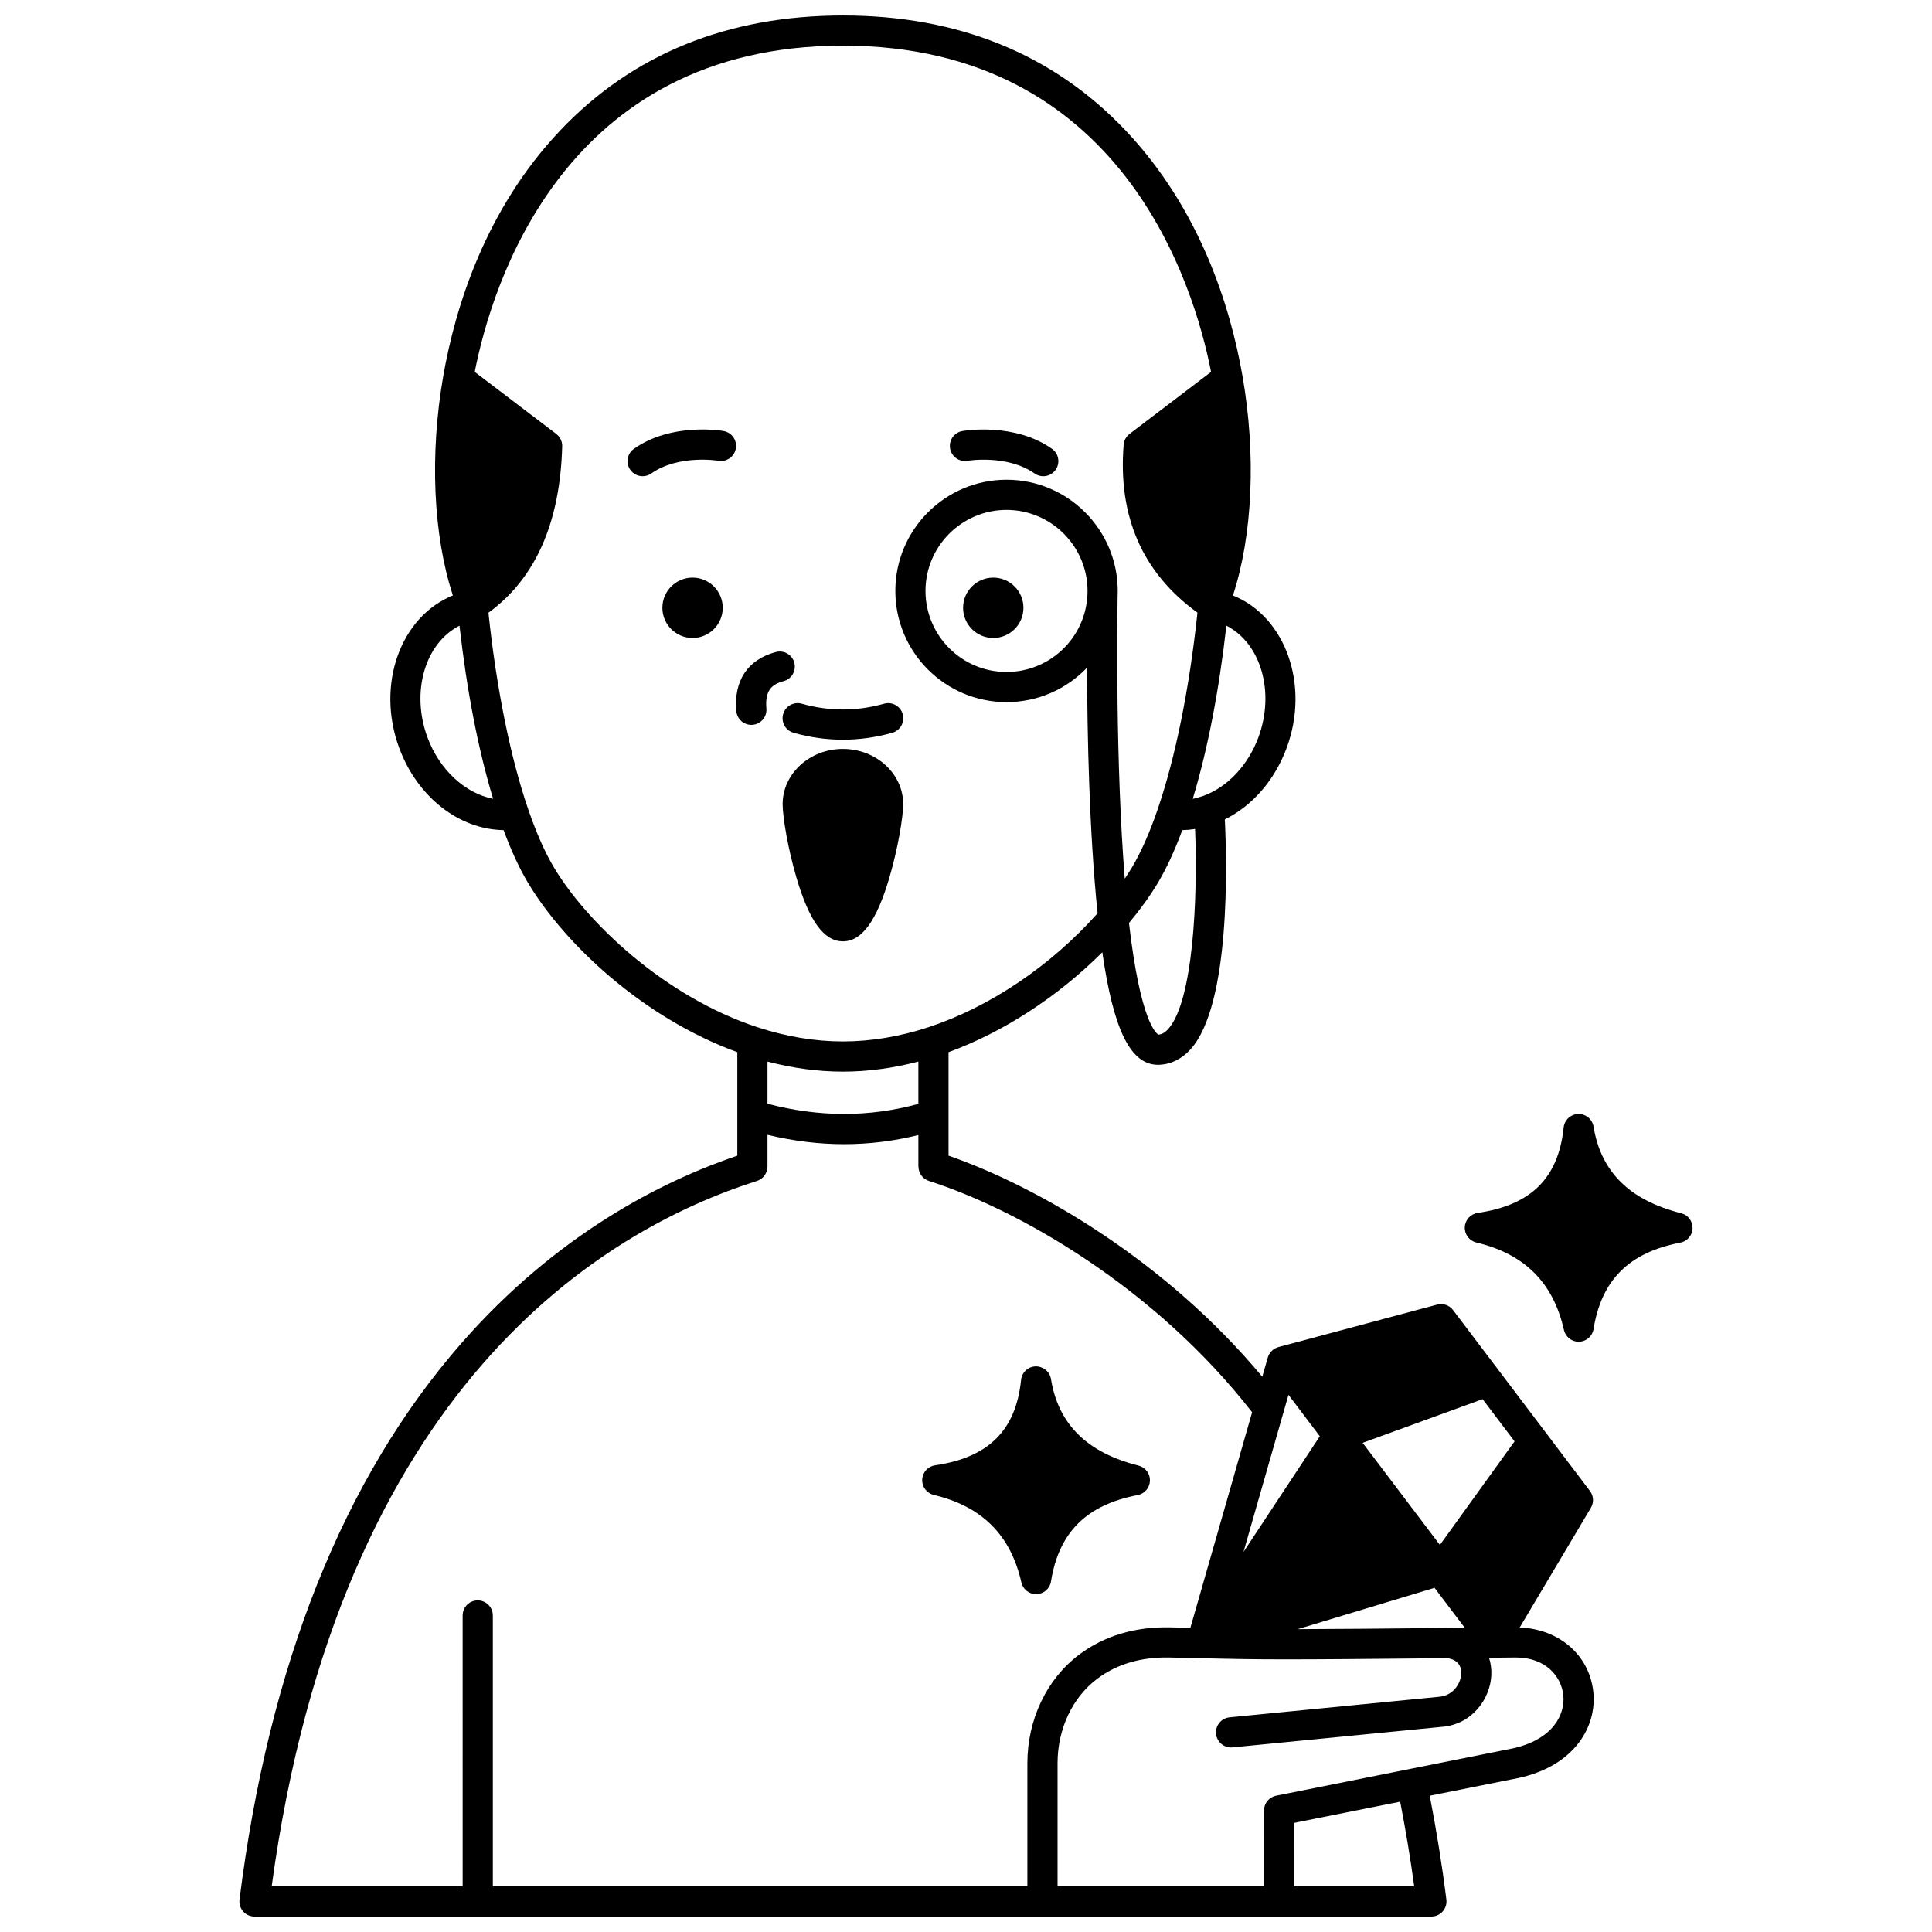 <?xml version="1.0" encoding="UTF-8"?>
<!-- Uploaded to: ICON Repo, www.svgrepo.com, Generator: ICON Repo Mixer Tools -->
<svg width="800px" height="800px" version="1.1" viewBox="144 144 512 512" xmlns="http://www.w3.org/2000/svg">
 <defs>
  <clipPath id="a">
   <path d="m207 148.09h360v503.81h-360z"/>
  </clipPath>
 </defs>
 <path d="m415.22 305.07c0 4.418-3.582 7.996-7.996 7.996-4.418 0-7.996-3.578-7.996-7.996s3.578-7.996 7.996-7.996c4.414 0 7.996 3.578 7.996 7.996"/>
 <path d="m335.53 305.07c0 4.418-3.578 7.996-7.996 7.996-4.414 0-7.996-3.578-7.996-7.996s3.582-7.996 7.996-7.996c4.418 0 7.996 3.578 7.996 7.996"/>
 <path d="m400.4 266.11c0.105-0.02 10.547-1.727 17.773 3.367 0.699 0.492 1.504 0.73 2.301 0.73 1.258 0 2.492-0.59 3.273-1.695 1.273-1.805 0.84-4.301-0.965-5.57-9.98-7.035-23.203-4.809-23.762-4.707-2.172 0.383-3.617 2.449-3.238 4.621 0.375 2.168 2.441 3.625 4.617 3.254z"/>
 <path d="m335.76 258.23c-0.559-0.102-13.777-2.328-23.762 4.707-1.805 1.273-2.234 3.766-0.965 5.57 0.777 1.105 2.016 1.695 3.273 1.695 0.797 0 1.598-0.238 2.301-0.73 7.203-5.074 17.598-3.398 17.773-3.367 2.168 0.383 4.242-1.074 4.621-3.246 0.383-2.172-1.066-4.246-3.242-4.629z"/>
 <g clip-path="url(#a)">
  <path d="m546.74 575.29 18.859-31.707c0.832-1.398 0.734-3.16-0.246-4.457l-36.277-47.941c-0.98-1.297-2.648-1.871-4.223-1.449l-42.062 11.254c-0.051 0.012-0.098 0.035-0.145 0.051-0.039 0.012-0.078 0.027-0.113 0.039-0.449 0.152-0.859 0.383-1.219 0.672-0.035 0.027-0.066 0.055-0.102 0.082-0.172 0.148-0.332 0.309-0.48 0.488-0.02 0.027-0.039 0.055-0.059 0.082-0.129 0.164-0.242 0.344-0.348 0.527-0.02 0.035-0.039 0.07-0.059 0.105-0.086 0.168-0.16 0.34-0.223 0.52-0.016 0.047-0.023 0.094-0.039 0.141-0.008 0.02-0.016 0.035-0.023 0.059l-1.461 5.098c-25.719-30.875-59.707-50.465-83.145-58.586v-27.434c14.57-5.324 28.961-14.703 40.75-26.48 2.984 20.762 7.531 29.828 14.77 29.828 0.105 0 0.207-0.004 0.312-0.008 3.109-0.113 5.977-1.531 8.297-4.098 10.637-11.777 9.648-49.543 9.09-60.922 7.348-3.648 13.242-10.426 16.41-19.02 6.113-16.633-0.289-34.691-14.262-40.34 5.219-15.945 6.195-37.301 2.519-58.23-0.004-0.023-0.008-0.043-0.012-0.066-0.004-0.027-0.008-0.055-0.016-0.082-3.176-18.059-11.117-43.902-30.906-64.809-19.152-20.242-44.367-30.508-74.941-30.508-30.578 0-55.801 10.266-74.961 30.508-19.848 20.961-27.781 46.895-30.941 64.957-3.664 20.945-2.684 42.301 2.539 58.23-13.973 5.66-20.371 23.715-14.258 40.34 4.828 13.113 15.91 21.691 27.691 21.855 2.027 5.492 4.219 10.219 6.531 14.074 9.543 15.91 30.203 35.582 55.41 44.77v27.426c-19.855 6.734-47.77 20.738-73.113 49.703-31.258 35.73-51.043 85.34-58.809 147.45-0.145 1.137 0.211 2.281 0.969 3.144 0.762 0.855 1.852 1.348 3 1.348h311.89c1.145 0 2.238-0.492 2.996-1.352 0.758-0.859 1.113-2.004 0.973-3.141-1.129-9.086-2.621-18.324-4.406-27.523l23.652-4.727c14.965-3.312 20.676-13.852 19.691-22.832-1.062-9.723-9.004-16.594-19.508-17.043zm-1.367-49.312-19.785 27.445-20.473-27.055 31.793-11.578zm-59.91-12.328 8.301 10.973-20.223 30.656zm38.699 51.137 8.02 10.598c-22.082 0.223-35.02 0.34-44.266 0.359zm-176.77-139.46c6.719 1.758 13.426 2.664 19.992 2.664 6.57 0 13.27-0.902 19.992-2.664v11.211c-12.965 3.57-26.387 3.555-39.984-0.039zm84.789-123.61c-0.59 11.418-10.008 20.359-21.445 20.359-11.84 0-21.473-9.633-21.473-21.473s9.633-21.473 21.473-21.473c11.836 0 21.461 9.625 21.473 21.457zm21.391 115c-1.102 1.219-1.992 1.426-2.582 1.461-0.492-0.246-4.75-3.148-7.797-29.566 2.953-3.547 5.519-7.086 7.594-10.543 2.312-3.859 4.504-8.59 6.527-14.074 1.133-0.02 2.262-0.121 3.394-0.301 0.738 18.445-0.512 45.684-7.137 53.023zm23.93-77.344c-2.707 7.34-8.105 13.129-14.453 15.488-0.988 0.367-1.977 0.648-2.961 0.84 3.918-12.918 6.965-28.586 8.918-45.898 9.102 4.648 12.926 17.512 8.496 29.57zm-220.23 0.004c-4.434-12.059-0.613-24.918 8.496-29.57 1.953 17.305 4.996 32.969 8.914 45.883-7.363-1.434-14.219-7.641-17.41-16.312zm33.574 34.582c-2.41-4.027-4.711-9.203-6.836-15.391-4.719-13.691-8.449-32.152-10.57-52.191 12.422-9.031 19-23.84 19.547-44.094 0.035-1.285-0.555-2.512-1.578-3.289l-21.602-16.43c4.535-23.18 23.742-86.469 97.578-86.469 73.812 0 93.023 63.285 97.559 86.465l-21.602 16.434c-0.902 0.688-1.473 1.727-1.562 2.856-1.555 19.059 5.039 34.012 19.555 44.504-2.125 20.047-5.856 38.516-10.574 52.215-2.121 6.18-4.422 11.359-6.832 15.387-0.574 0.961-1.203 1.93-1.859 2.906-2.43-30.496-2.012-67.164-1.891-74.855l0.031-1.32c0-0.016-0.004-0.027-0.004-0.039 0-0.016 0.004-0.031 0.004-0.047 0-16.25-13.219-29.469-29.469-29.469s-29.469 13.219-29.469 29.469 13.219 29.469 29.469 29.469c8.371 0 15.953-3.492 21.332-9.129 0.059 18.043 0.602 43.77 2.797 65.086-12.324 13.871-28.539 24.828-44.742 30.168-7.66 2.519-15.312 3.797-22.742 3.797s-15.078-1.277-22.742-3.797c-24.363-8.02-44.969-27.516-53.797-42.234zm53.758 83.004c1.703-0.539 2.769-2.117 2.769-3.812l0.02 0.004v-8.414c6.812 1.641 13.594 2.477 20.305 2.477 6.633 0 13.203-0.816 19.68-2.418v8.359h0.027c0.004 1.688 1.07 3.258 2.766 3.801 23.445 7.484 59.711 27.992 85.652 61.305l-16.359 57.125c-1.648-0.039-3.402-0.082-5.312-0.121-9.352-0.203-17.477 2.215-24.164 7.227-8.594 6.449-13.723 17.203-13.723 28.77v32.648h-141.66v-71.793c0-2.207-1.789-4-4-4-2.207 0-4 1.789-4 4l0.004 71.793h-50.613c18.023-132.7 88.121-174.09 128.61-186.95zm174.18 186.95h-31.848l0.027-16.832 28.098-5.617c1.457 7.492 2.711 15.012 3.723 22.449zm26.121-36.57-62.719 12.535c-1.867 0.371-3.211 2.012-3.215 3.914l-0.031 20.121h-54.676v-32.656c0-9.062 3.934-17.426 10.523-22.371 5.215-3.91 11.664-5.797 19.188-5.629 2.199 0.047 4.195 0.098 6.051 0.141l2.398 0.059c16.512 0.383 22.129 0.406 65.316-0.023 2.422 0.48 3.602 1.875 3.488 4.156-0.137 2.773-2.32 5.801-5.824 6.074l-55.551 5.449c-2.195 0.215-3.805 2.172-3.59 4.371 0.203 2.062 1.941 3.609 3.973 3.609 0.133 0 0.262-0.008 0.395-0.02l55.473-5.441c8.113-0.637 12.809-7.508 13.109-13.648 0.082-1.668-0.137-3.231-0.609-4.656 0.445-0.004 0.887-0.008 1.336-0.016l5.742-0.062c7.957 0 12.062 5.004 12.605 9.961 0.559 5.031-2.641 11.758-13.383 14.133z"/>
 </g>
 <path d="m589.53 465.52c-13.664-3.445-21.262-10.949-23.223-22.949-0.324-1.977-2.07-3.406-4.066-3.352-2.004 0.059-3.652 1.594-3.859 3.586-1.379 13.379-8.617 20.57-22.781 22.633-1.898 0.277-3.332 1.863-3.418 3.777-0.086 1.918 1.203 3.625 3.07 4.066 12.773 3.035 20.367 10.617 23.207 23.18 0.414 1.828 2.035 3.117 3.898 3.117 0.043 0 0.082 0 0.125-0.004 1.914-0.062 3.519-1.469 3.824-3.359 2.094-13.012 9.402-20.289 22.996-22.898 1.84-0.355 3.188-1.938 3.242-3.812 0.055-1.863-1.199-3.523-3.016-3.984z"/>
 <path d="m391.46 540.17c12.773 3.035 20.367 10.617 23.215 23.184 0.414 1.824 2.039 3.113 3.898 3.113 0.043 0 0.086 0 0.129-0.004 1.914-0.062 3.519-1.473 3.82-3.363 2.082-13.012 9.387-20.285 22.984-22.895 1.84-0.355 3.188-1.938 3.242-3.812 0.055-1.875-1.199-3.531-3.019-3.992-13.664-3.445-21.258-10.949-23.211-22.945-0.32-1.977-2.098-3.387-4.062-3.352-2.004 0.059-3.656 1.594-3.859 3.586-1.379 13.379-8.621 20.57-22.789 22.633-1.898 0.277-3.332 1.863-3.418 3.777-0.082 1.918 1.207 3.625 3.07 4.07z"/>
 <path d="m351.54 333.25c-0.602 2.125 0.633 4.336 2.758 4.938 4.32 1.223 8.723 1.84 13.086 1.84 4.363 0 8.766-0.617 13.082-1.84 2.125-0.602 3.359-2.812 2.762-4.938-0.602-2.125-2.812-3.359-4.934-2.762-7.223 2.047-14.594 2.043-21.816 0-2.129-0.605-4.336 0.637-4.938 2.762z"/>
 <path d="m347.1 331.75c-0.422-4.875 1.523-6.422 4.574-7.242 2.133-0.574 3.394-2.766 2.82-4.898-0.574-2.133-2.773-3.394-4.898-2.82-7.445 2.004-11.16 7.559-10.465 15.648 0.18 2.082 1.926 3.656 3.977 3.656 0.113 0 0.23-0.004 0.348-0.016 2.207-0.191 3.836-2.129 3.644-4.328z"/>
 <path d="m367.38 342.47c-8.809 0-15.973 6.566-15.973 14.633 0 3.394 1.402 11.816 3.668 19.512 3.387 11.496 7.297 16.852 12.305 16.852 5.008 0 8.918-5.356 12.305-16.852 2.266-7.695 3.668-16.121 3.668-19.512 0.004-8.066-7.16-14.633-15.973-14.633z"/>
</svg>
